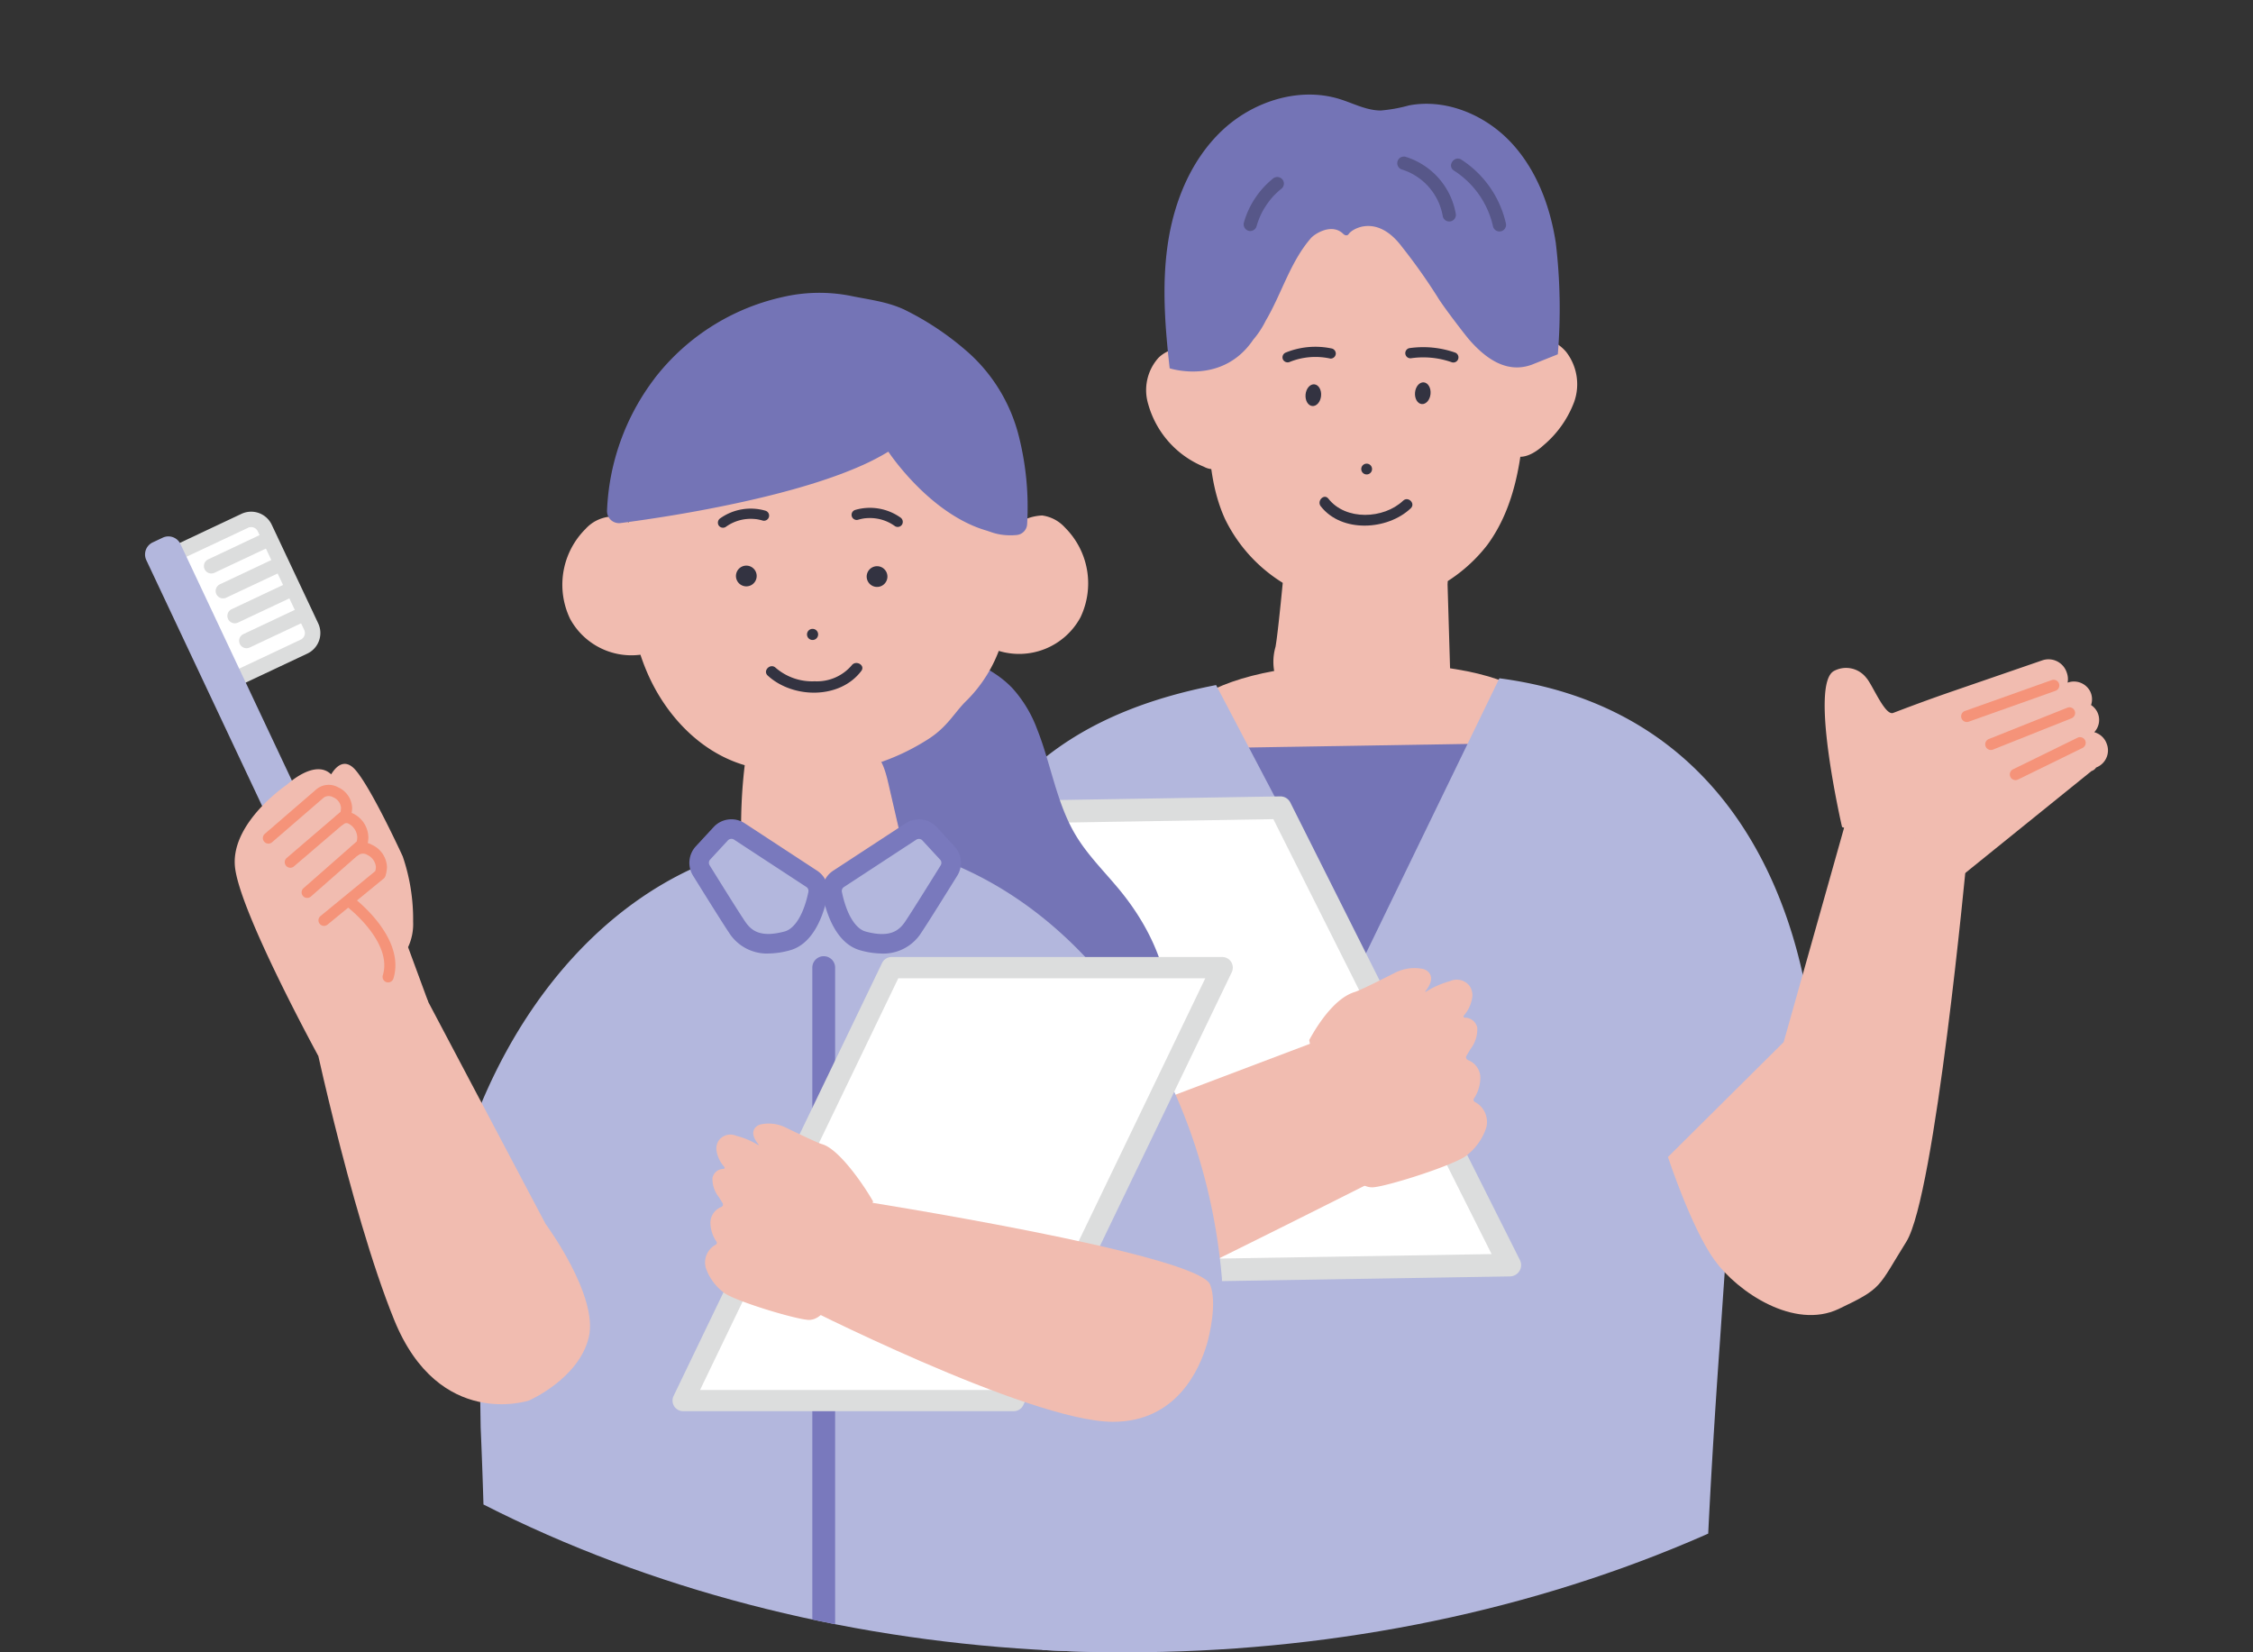 <svg xmlns="http://www.w3.org/2000/svg" xmlns:xlink="http://www.w3.org/1999/xlink" width="300" height="220" viewBox="0 0 300 220">
  <rect x="0" y="0" width="300" height="220" fill="#333333" stroke="none"/>
  <defs>
    <clipPath id="clip-path">
      <ellipse id="楕円形_46" data-name="楕円形 46" cx="150" cy="110" rx="150" ry="110" transform="translate(600 1436)" fill="#fff"/>
    </clipPath>
  </defs>
  <g id="マスクグループ_28" data-name="マスクグループ 28" transform="translate(-600 -1436)" clip-path="url(#clip-path)">
    <g id="グループ_63" data-name="グループ 63" transform="translate(-2855.597 9.594)">
      <g id="グループ_61" data-name="グループ 61" transform="translate(3577.357 1439)">
        <path id="パス_564" data-name="パス 564" d="M424.6,22.266a23.2,23.2,0,0,1,31.747,1.248c7.012,7.28,7.852,18.079,7.267,27.9-.368,6.17-1.259,12.6-4.977,17.663a20.879,20.879,0,0,1-18.507,8.016,20.546,20.546,0,0,1-16.44-11.48c-2.738-6.039-2.025-12.889-2.589-19.433-.383-4.443-1.377-8.858-1.217-13.311s1.025-7.855,4.716-10.6" transform="translate(-382.343 -9.127)" fill="#f1bcb0"/>
        <path id="パス_565" data-name="パス 565" d="M512.17,72.39a5.479,5.479,0,0,1,6.619,1.39,7.047,7.047,0,0,1,1.042,6.687,13.966,13.966,0,0,1-4.075,5.739c-1.109,1.014-2.732,1.993-4.1,1.287-1.16-.6-1.4-2.06-1.462-3.308a72.006,72.006,0,0,1,.029-8.16c.094-1.561,1.943-3.634,1.943-3.634" transform="translate(-431.996 -39.507)" fill="#f1bcb0"/>
        <path id="パス_566" data-name="パス 566" d="M413.312,75.842c-1.716-1.619-4.959-1.246-6.587.371a6.45,6.45,0,0,0-1.351,6.188,12.676,12.676,0,0,0,7.4,8.306,2.665,2.665,0,0,0,2.025.233,2.082,2.082,0,0,0,.971-1.985,31.021,31.021,0,0,0-2.27-13.234Z" transform="translate(-374.235 -41.159)" fill="#f1bcb0"/>
        <path id="パス_567" data-name="パス 567" d="M484.646,86.543c-.077.8.322,1.489.891,1.544s1.095-.546,1.172-1.344-.322-1.489-.892-1.545-1.095.546-1.172,1.344" transform="translate(-417.986 -46.881)" fill="#333341"/>
        <path id="パス_568" data-name="パス 568" d="M452.24,87.125c-.077.8.322,1.489.891,1.544s1.095-.546,1.172-1.344-.322-1.489-.892-1.545-1.095.546-1.172,1.344" transform="translate(-400.154 -47.201)" fill="#333341"/>
        <path id="パス_569" data-name="パス 569" d="M451.756,76.221a9.152,9.152,0,0,0-5.388.454.7.7,0,0,1-.9-.333.689.689,0,0,1,.334-.9,10.468,10.468,0,0,1,6.09-.573.7.7,0,0,1,.613.744.688.688,0,0,1-.744.613" transform="translate(-396.398 -41.077)" fill="#333341"/>
        <path id="パス_570" data-name="パス 570" d="M482.344,74.9a12.9,12.9,0,0,1,6.056.589.682.682,0,1,1-.488,1.273,11.386,11.386,0,0,0-5.335-.518.682.682,0,0,1-.233-1.344" transform="translate(-416.416 -41.143)" fill="#333341"/>
        <path id="パス_571" data-name="パス 571" d="M469.486,110.7a.718.718,0,0,0,0-1.436.718.718,0,0,0,0,1.436" transform="translate(-409.268 -60.124)" fill="#333341"/>
        <path id="パス_572" data-name="パス 572" d="M467.51,119.595c-2.576,2.446-7.645,2.683-9.952-.27-.568-.727-1.578.3-1.015,1.015,2.793,3.577,8.894,3.2,11.982.27.672-.637-.345-1.651-1.015-1.015" transform="translate(-402.436 -65.524)" fill="#333341"/>
        <path id="パス_573" data-name="パス 573" d="M410.952,19.648c.857-5.552,3.125-11.043,7.233-14.9S428.417-1.074,433.811.6c1.813.564,3.56,1.519,5.46,1.518a20.067,20.067,0,0,0,3.737-.671c4.911-.946,10.1,1.225,13.531,4.841s5.274,8.493,6.035,13.406a73.771,73.771,0,0,1,.276,14.886l-3.444,1.376c-3.253,1.2-6.034-.678-8.315-3.277-.595-.677-3.559-4.543-4.258-5.728a76.97,76.97,0,0,0-4.755-6.706c-3.292-4.387-6.62-2.381-7.077-1.677-.169.26-.492.2-.713-.013-1.532-1.51-3.828,0-4.305.55-2.766,3.176-3.914,7.43-6.024,11a12.237,12.237,0,0,1-1.663,2.529c-4.141,6.118-11.13,3.81-11.13,3.81-.624-5.582-1.069-11.247-.212-16.8" transform="translate(-377.178 0)" fill="#7474b6"/>
        <path id="パス_574" data-name="パス 574" d="M480.581,18.418a9.684,9.684,0,0,1,6.613,7.57.881.881,0,0,1-1.732.321,7.933,7.933,0,0,0-5.479-6.234.881.881,0,1,1,.6-1.657" transform="translate(-415.108 -10.111)" fill="#575789"/>
        <path id="パス_575" data-name="パス 575" d="M496.695,19.091a13.724,13.724,0,0,1,5.925,8.492.881.881,0,1,1-1.732.32,11.925,11.925,0,0,0-5.191-7.361c-.956-.613.044-2.062,1-1.451" transform="translate(-423.859 -10.424)" fill="#575789"/>
        <path id="パス_576" data-name="パス 576" d="M438.971,25.954a11.1,11.1,0,0,0-1.192,1.116c-.112.122.043-.053-.023.027-.04.048-.081.094-.121.141q-.131.157-.257.318-.251.323-.477.664-.216.325-.407.666c-.036.065-.072.13-.108.2-.08.145.029-.063-.017.03-.061.122-.12.244-.177.368a10.7,10.7,0,0,0-.563,1.533.886.886,0,0,1-1.127.53.9.9,0,0,1-.53-1.127,11.566,11.566,0,0,1,3.847-5.794.881.881,0,1,1,1.151,1.334" transform="translate(-390.085 -13.434)" fill="#575789"/>
        <path id="パス_577" data-name="パス 577" d="M444.129,139.916c6-.224,13.368-.34,19.37-.563a2.644,2.644,0,0,1,1.621.287,2.674,2.674,0,0,1,.786,2.224q.167,5.62.334,11.24a3.965,3.965,0,0,1-.418,2.355,3.807,3.807,0,0,1-2.438,1.3,40.676,40.676,0,0,1-14.784.652c-2.2-.308-4.684-1.042-5.561-3.082a7.123,7.123,0,0,1-.044-4.111c.355-1.888,1.134-10.3,1.134-10.3" transform="translate(-394.915 -76.677)" fill="#f1bcb0"/>
        <path id="パス_578" data-name="パス 578" d="M643.532,178.535l-.031-.089a2.43,2.43,0,0,0-1.661-1.55,2.389,2.389,0,0,0,.519-2.406,2.364,2.364,0,0,0-.947-1.211,2.362,2.362,0,0,0-.134-1.851,2.439,2.439,0,0,0-2.971-1.136l-.016.006a2.518,2.518,0,0,0-.094-1.284l-.039-.113a2.549,2.549,0,0,0-3.23-1.575l-12.286,4.232-.013.005c-2.946,1.018-5.747,2.069-7.566,2.766-1.094.419-2.773-3.8-3.572-4.662a3.4,3.4,0,0,0-4.3-.93c-3.335,1.736,1.064,20.784,1.064,20.784l16.348,6.171,16.868-13.623a1.153,1.153,0,0,0,.614-.47,2.435,2.435,0,0,0,1.449-3.064" transform="translate(-484.736 -91.999)" fill="#f1bcb0"/>
        <path id="パス_579" data-name="パス 579" d="M647.117,178.882a.757.757,0,0,1-.266-1.47l11.541-4.105a.757.757,0,1,1,.507,1.426l-11.542,4.105a.745.745,0,0,1-.241.044" transform="translate(-506.971 -95.342)" fill="#f59379"/>
        <path id="パス_580" data-name="パス 580" d="M654.25,187.091a.757.757,0,0,1-.293-1.46l10.444-4.164a.757.757,0,1,1,.561,1.406l-10.444,4.164a.753.753,0,0,1-.268.054" transform="translate(-510.896 -99.826)" fill="#f59379"/>
        <path id="パス_581" data-name="パス 581" d="M661.53,195.96a.757.757,0,0,1-.346-1.436l8.59-4.206a.757.757,0,1,1,.666,1.36l-8.59,4.206a.755.755,0,0,1-.32.077" transform="translate(-514.902 -104.684)" fill="#f59379"/>
        <path id="パス_582" data-name="パス 582" d="M401.261,193.241c-.033.8.837,1.458,1.915,1.44l56.424-.922c1.069-.018,1.917-.691,1.868-1.486-.722-11.742-1.228-21.307-20.8-23.148l-19.025.417c-17.8,2.633-19.892,12.047-20.382,23.7" transform="translate(-372.106 -93.065)" fill="#f1bcb0"/>
        <path id="パス_583" data-name="パス 583" d="M464.029,192.054l-38.811.634,19.5,37Z" transform="translate(-385.289 -105.682)" fill="#7474b6"/>
        <path id="パス_584" data-name="パス 584" d="M503.146,800.461l16.693,19.78c2.067,2.449.529,6.5-2.466,6.5h-31.11c-2.668,0-4.831-2.442-4.831-5.454V800.461Z" transform="translate(-416.222 -440.471)" fill="#7474b6"/>
        <path id="パス_585" data-name="パス 585" d="M513.735,486.175l-5.961,143.738a2.072,2.072,0,0,1-1.992,2.044h-24.16a2.08,2.08,0,0,1-1.994-2.13l-1.591-141.869a2.1,2.1,0,0,1,1.886-2.191l31.712-1.868a2.083,2.083,0,0,1,2.1,2.277" transform="translate(-414.354 -266.274)" fill="#b3b7dd"/>
        <path id="パス_586" data-name="パス 586" d="M386.661,800.757l-16.693,19.78c-2.067,2.449-.53,6.5,2.467,6.5h31.11c2.668,0,4.831-2.442,4.831-5.454V800.757Z" transform="translate(-354.366 -440.634)" fill="#7474b6"/>
        <path id="パス_587" data-name="パス 587" d="M382.279,485.879l5.961,143.738a2.073,2.073,0,0,0,1.992,2.044h24.16a2.081,2.081,0,0,0,1.995-2.13l1.591-141.869a2.1,2.1,0,0,0-1.886-2.191L384.379,483.6a2.083,2.083,0,0,0-2.1,2.277" transform="translate(-361.66 -266.111)" fill="#b3b7dd"/>
        <path id="パス_588" data-name="パス 588" d="M376.6,173.7l19.389,36.906,18.336-37.8c26.507,3.5,37.259,23.306,40.754,41.164,0,0-9.486,38.247-10.72,37.48l-.716,10.413s-3.425,46.3-1.708,57.73a1.634,1.634,0,0,1-1.594,1.869l-36.544.6-12.046.2-36.932.6a1.639,1.639,0,0,1-1.657-1.788c.947-10.785-.516-57.721-.516-57.721-1.307-10.419-1.058-17.3-2.272-23.873l-10.114,1.055c-3.783.067-3.871-1.723-3.814-3.861.842-31.065,4.892-56.144,40.155-62.966" transform="translate(-336.435 -95.088)" fill="#b3b7dd"/>
        <path id="パス_589" data-name="パス 589" d="M371.1,272.794l46.87-.766-30.563-60.9-46.871.766Z" transform="translate(-338.692 -116.178)" fill="#fff"/>
        <path id="パス_590" data-name="パス 590" d="M369.256,272.457a1.506,1.506,0,0,1-1.346-.83l-30.563-60.9a1.507,1.507,0,0,1,1.321-2.182l46.871-.766a1.483,1.483,0,0,1,1.371.831l30.563,60.9a1.506,1.506,0,0,1-1.321,2.182l-46.871.766h-.025m-28.142-60.939,29.063,57.912,43.528-.711-29.063-57.912Z" transform="translate(-336.849 -114.335)" fill="#dcdddd"/>
        <path id="パス_591" data-name="パス 591" d="M453.333,268.191c1.266-2.335,3.509-5.618,6.051-6.393.821-.25,4.376-2.062,5.412-2.582a5.7,5.7,0,0,1,3.551-.516,1.576,1.576,0,0,1,.853.43c.737.756.224,1.782-.408,2.57a.048.048,0,0,0,.063.071,11.7,11.7,0,0,1,3.211-1.416,2.153,2.153,0,0,1,2.663.7,2.252,2.252,0,0,1,.328,1.3,4.659,4.659,0,0,1-1.141,2.581.173.173,0,0,0,.155.279,1.68,1.68,0,0,1,1.637,1.329,4.258,4.258,0,0,1-.881,2.812l-.551.916a.414.414,0,0,0,.242.606,2.553,2.553,0,0,1,1.6,2.215,5.091,5.091,0,0,1-.86,2.9.315.315,0,0,0,.147.453,2.994,2.994,0,0,1,1.5,3.409,7.741,7.741,0,0,1-2.49,3.6c-1.338,1.279-11.139,4.389-12.748,4.349-1.784-.045-3.055-2.125-4.038-4.151-2.177-4.489-4.3-15.47-4.3-15.47" transform="translate(-400.761 -142.307)" fill="#f1bcb0"/>
        <rect id="長方形_165" data-name="長方形 165" width="33.179" height="15.436" transform="translate(43.836 218.363)" fill="#b3b7dd"/>
        <path id="パス_592" data-name="パス 592" d="M337.473,313.109c2.214,5.019,10.038,9.448,16.534,7.086s44.14-21.406,44.14-21.406l-8.415-18.25L339.6,299.511a4,4,0,0,0-2.512,2.957c-.536,2.69-1.1,7.291.381,10.641" transform="translate(-336.485 -154.373)" fill="#f1bcb0"/>
        <path id="パス_593" data-name="パス 593" d="M599.272,218.375s-4.149,44.4-7.987,50.544-3.1,6.144-9.005,8.949-13.434-2.214-16.534-6.5-6.2-13.729-6.2-13.729l15.408-15.3,8.8-31.216Z" transform="translate(-459.207 -116.179)" fill="#f1bcb0"/>
      </g>
      <g id="グループ_62" data-name="グループ 62" transform="translate(3474.911 1465.389)">
        <path id="パス_594" data-name="パス 594" d="M239.3,228.076c-2.828.51-6.107.754-8.613-.654a18,18,0,0,1-6-6.07,34.208,34.208,0,0,1-4.669-11c-.718-3.131-1-6.392-2.247-9.355-1.258-3-3.422-5.507-5.146-8.263a31.436,31.436,0,0,1-3.285-7.08c-1.357-4.238-1.756-9.019.182-13.025,2.093-4.33,6.422-6.426,10.73-8.561,3.541,1.225,7.226,2.54,9.807,5.256a16.929,16.929,0,0,1,3.292,5.465c1.863,4.67,2.56,9.832,5.154,14.139,1.636,2.717,3.946,4.952,5.949,7.411,4.026,4.943,6.89,11.178,6.4,17.535s-5.274,13.068-11.549,14.2" transform="translate(-114.561 -116.672)" fill="#7474b6"/>
        <path id="パス_595" data-name="パス 595" d="M152.3,76.22c-6.825,5.024-9.2,14.165-9.554,22.632-.249,5.964.3,12.077,2.694,17.547s6.815,10.243,12.5,12.07a29.6,29.6,0,0,0,24.66-3.213c2.81-1.721,3.681-3.724,5.4-5.347a18.723,18.723,0,0,0,4.422-7.157,34.38,34.38,0,0,0-5.2-32.888,24.006,24.006,0,0,0-5.13-4.906c-8.136-5.567-19.3-3.819-28.252.319Z" transform="translate(-78.517 -65.698)" fill="#f1bcb0"/>
        <path id="パス_596" data-name="パス 596" d="M254.536,126.04a6.479,6.479,0,0,1,3.8-1.442,5.008,5.008,0,0,1,3.036,1.613,10.482,10.482,0,0,1,2.054,11.962,9.29,9.29,0,0,1-11.05,4.4Z" transform="translate(-138.875 -94.947)" fill="#f1bcb0"/>
        <path id="パス_597" data-name="パス 597" d="M133.45,126.45a6.479,6.479,0,0,0-3.8-1.442,5.009,5.009,0,0,0-3.036,1.613,10.482,10.482,0,0,0-2.054,11.962,9.29,9.29,0,0,0,11.05,4.4Z" transform="translate(-67.963 -95.173)" fill="#f1bcb0"/>
        <path id="パス_598" data-name="パス 598" d="M189.69,192.325a6.932,6.932,0,0,1,3.916.662c1.522.953,2.049,2.882,2.454,4.632l1.962,8.5c.032.137.063.277.092.418a3.539,3.539,0,0,1-2.454,4.1c-.379.113-.749.22-1.044.3-4.363,1.161-6.624,1.047-12.912-.421-1.424-.332-3.043-.358-4.042-1.427a6,6,0,0,1-1.152-4.021,68.783,68.783,0,0,1,.428-9.893,3.54,3.54,0,0,1,3.733-3.122c2.705.163,6.5.347,9.019.277" transform="translate(-97.113 -132.064)" fill="#f1bcb0"/>
        <path id="パス_599" data-name="パス 599" d="M177.717,140.837a1.38,1.38,0,1,1-1.38-1.38,1.38,1.38,0,0,1,1.38,1.38" transform="translate(-96.274 -103.128)" fill="#333341"/>
        <path id="パス_600" data-name="パス 600" d="M216.425,141.009a1.38,1.38,0,1,1-1.38-1.38,1.38,1.38,0,0,1,1.38,1.38" transform="translate(-117.574 -103.223)" fill="#333341"/>
        <path id="パス_601" data-name="パス 601" d="M170.626,125.036a5.628,5.628,0,0,1,2.41-1.017,5.79,5.79,0,0,1,1.221-.071q.171.007.342.024c.018,0,.184.021.136.014s.083.013.1.016a6.412,6.412,0,0,1,.7.161.682.682,0,1,0,.362-1.314,7.035,7.035,0,0,0-5.961,1.009.7.7,0,0,0-.244.932.687.687,0,0,0,.932.245" transform="translate(-93.327 -93.843)" fill="#333341"/>
        <path id="パス_602" data-name="パス 602" d="M215.017,124.8a5.627,5.627,0,0,0-2.41-1.017,5.787,5.787,0,0,0-1.221-.071c-.114,0-.228.013-.342.023-.018,0-.184.022-.136.015s-.083.013-.1.016a6.411,6.411,0,0,0-.7.161.682.682,0,1,1-.362-1.314,7.035,7.035,0,0,1,5.961,1.009.7.7,0,0,1,.244.932.687.687,0,0,1-.932.245" transform="translate(-115.141 -93.712)" fill="#333341"/>
        <path id="パス_603" data-name="パス 603" d="M196.764,159.661a.74.74,0,0,0,0-1.48.74.74,0,0,0,0,1.48" transform="translate(-107.88 -113.432)" fill="#333341"/>
        <path id="パス_604" data-name="パス 604" d="M184.079,169.962c3.347,3.075,9.59,3.187,12.459-.613.574-.76-.711-1.5-1.278-.747a6.083,6.083,0,0,1-4.923,2.12,7.431,7.431,0,0,1-5.211-1.807c-.7-.643-1.749.4-1.047,1.047" transform="translate(-101.166 -118.994)" fill="#333341"/>
        <path id="パス_605" data-name="パス 605" d="M143.1,70.089A29.645,29.645,0,0,1,160.1,59.258a21.609,21.609,0,0,1,9.006-.193c2.512.528,4.859.756,7.2,1.826a38.162,38.162,0,0,1,8.9,6.03,22.2,22.2,0,0,1,6.419,10.907,38.528,38.528,0,0,1,1.093,11.637,1.532,1.532,0,0,1-1.369,1.461,8.417,8.417,0,0,1-1.335.029,7.471,7.471,0,0,1-1.948-.36l-.693-.237-.017-.005a15.683,15.683,0,0,1-2.129-.784h0c-6.519-2.922-10.992-9.737-10.992-9.737a30.693,30.693,0,0,1-3.528,1.837c-7.2,3.22-17.623,5.376-25.012,6.611-3.016.5-5.527.851-7.111,1.057a1.6,1.6,0,0,1-1.807-1.637,31.064,31.064,0,0,1,6.33-17.61" transform="translate(-75.262 -58.677)" fill="#7474b6"/>
        <path id="パス_606" data-name="パス 606" d="M8.224,130.169l8.942-4.213a2,2,0,0,1,2.666.959l6.184,13.127a2,2,0,0,1-.959,2.666l-8.447,3.98a2,2,0,0,1-2.633-.891L7.3,132.9a2,2,0,0,1,.925-2.735" transform="translate(-3.892 -95.593)" fill="#fff"/>
        <path id="パス_607" data-name="パス 607" d="M14.5,146.654a3.02,3.02,0,0,1-2.685-1.639L5.131,132.121a3.03,3.03,0,0,1,1.4-4.134l8.942-4.213a3.033,3.033,0,0,1,4.032,1.449l6.185,13.127a3.03,3.03,0,0,1-1.449,4.032l-8.447,3.98a3.043,3.043,0,0,1-1.3.292M7.4,129.843a.977.977,0,0,0-.452,1.334l6.679,12.894a.975.975,0,0,0,1.285.434l8.447-3.98a.978.978,0,0,0,.468-1.3L17.648,126.1a.978.978,0,0,0-1.3-.468Z" transform="translate(-2.635 -94.339)" fill="#dcdddd"/>
        <path id="パス_608" data-name="パス 608" d="M18.412,134.885a.987.987,0,0,1-.421-1.879l7.778-3.665a.987.987,0,0,1,.841,1.785l-7.778,3.664a.979.979,0,0,1-.42.094" transform="translate(-9.588 -97.51)" fill="#dcdddd"/>
        <path id="パス_609" data-name="パス 609" d="M21.888,142.261a.987.987,0,0,1-.421-1.879l7.778-3.665a.987.987,0,0,1,.841,1.785l-7.779,3.664a.979.979,0,0,1-.42.094" transform="translate(-11.5 -101.568)" fill="#dcdddd"/>
        <path id="パス_610" data-name="パス 610" d="M25.363,149.637a.987.987,0,0,1-.421-1.879l7.779-3.665a.987.987,0,0,1,.841,1.785l-7.778,3.664a.979.979,0,0,1-.42.094" transform="translate(-13.413 -105.627)" fill="#dcdddd"/>
        <path id="パス_611" data-name="パス 611" d="M28.838,157.014a.987.987,0,0,1-.421-1.879l7.779-3.665a.987.987,0,0,1,.841,1.785l-7.778,3.664a.979.979,0,0,1-.42.094" transform="translate(-15.325 -109.687)" fill="#dcdddd"/>
        <path id="パス_612" data-name="パス 612" d="M32.536,195.037l-1.335.629a1.776,1.776,0,0,1-2.363-.85L.169,133.967a1.776,1.776,0,0,1,.85-2.363l1.335-.629a1.775,1.775,0,0,1,2.363.85l28.668,60.849a1.775,1.775,0,0,1-.85,2.363" transform="translate(0 -98.368)" fill="#b3b7dd"/>
        <path id="パス_613" data-name="パス 613" d="M153.274,638.827l5.074,77.284h14.09v-74.95Z" transform="translate(-84.342 -377.918)" fill="#f1bcb0"/>
        <path id="パス_614" data-name="パス 614" d="M135.614,803.125H149.92l0,13.638a5.624,5.624,0,0,1-3.54,5.225l-23.738,9.47a11.887,11.887,0,0,1-6.272.746c-2.593-.415-5.113-1.779-3.508-5.792,2.918-7.3,22.747-23.287,22.747-23.287" transform="translate(-61.83 -468.326)" fill="#7474b6"/>
        <path id="パス_615" data-name="パス 615" d="M224.279,638.827,219.2,716.112h-14.09v-74.95Z" transform="translate(-112.869 -377.918)" fill="#f1bcb0"/>
        <path id="パス_616" data-name="パス 616" d="M219.428,803.125H205.122l0,13.638a5.624,5.624,0,0,0,3.54,5.225l23.738,9.47a11.887,11.887,0,0,0,6.272.746c2.593-.415,5.113-1.779,3.508-5.792-2.918-7.3-22.747-23.287-22.747-23.287" transform="translate(-112.87 -468.326)" fill="#7474b6"/>
        <path id="パス_617" data-name="パス 617" d="M185.786,282.961a3.862,3.862,0,0,0,3.73-4.293c-2.869-32.789-25.3-58.314-52.554-58.314-20.951,0-38.207,15.114-46.761,36.992l.632,41.377c1.161,26.557,1.3,66.55-2.208,83.825l-4.7,34.813a3.117,3.117,0,0,0,2.943,3.808h98.2a3.139,3.139,0,0,0,2.781-4.357c-1.795-4.507-6.031-38.9-6.031-38.9-2.288-15.675-1.121-69.074-.426-94.952Z" transform="translate(-46.144 -147.643)" fill="#b3b7dd"/>
        <path id="パス_618" data-name="パス 618" d="M190.664,192.171a6.722,6.722,0,0,1,3.8.641c1.476.924,1.987,2.8,2.379,4.491q.952,4.119,1.9,8.238c.031.133.061.268.089.4a3.431,3.431,0,0,1-2.38,3.977c-.367.11-.726.214-1.012.29-4.23,1.126-6.423,1.015-12.52-.408-1.381-.322-2.951-.347-3.919-1.383a5.822,5.822,0,0,1-1.117-3.9,66.616,66.616,0,0,1,.415-9.592,3.433,3.433,0,0,1,3.619-3.028c2.623.158,6.3.336,8.745.268" transform="translate(-97.87 -131.984)" fill="#f1bcb0"/>
        <path id="パス_619" data-name="パス 619" d="M169.407,217.782l9.633,6.306a1.924,1.924,0,0,1,.837,1.99c-.4,1.976-1.488,5.578-4.107,6.282-3.648.982-5.472-.068-6.687-1.874-.893-1.325-3.447-5.426-4.742-7.514a1.928,1.928,0,0,1,.224-2.328l2.365-2.559a1.932,1.932,0,0,1,2.477-.3" transform="translate(-90.272 -146.055)" fill="#b3b7dd"/>
        <path id="パス_620" data-name="パス 620" d="M171.675,232.437a5.978,5.978,0,0,1-5.259-2.819c-.884-1.312-3.367-5.3-4.769-7.555a3.24,3.24,0,0,1,.375-3.9l2.365-2.559a3.223,3.223,0,0,1,4.144-.51l9.633,6.307a3.206,3.206,0,0,1,1.4,3.338c-.478,2.339-1.769,6.4-5.043,7.278a11.015,11.015,0,0,1-2.846.416m-4.915-15.266a.628.628,0,0,0-.463.2l-2.365,2.558a.631.631,0,0,0-.075.758c1.392,2.242,3.855,6.2,4.716,7.473.818,1.215,2.021,2.219,5.27,1.344,1.385-.373,2.571-2.349,3.171-5.287a.626.626,0,0,0-.276-.641l-9.633-6.307a.629.629,0,0,0-.346-.1" transform="translate(-88.684 -144.46)" fill="#7979bd"/>
        <path id="パス_621" data-name="パス 621" d="M213.9,217.782l-9.633,6.306a1.924,1.924,0,0,0-.837,1.99c.4,1.976,1.488,5.578,4.107,6.282,3.648.982,5.471-.068,6.687-1.874.893-1.325,3.447-5.426,4.742-7.514a1.929,1.929,0,0,0-.224-2.328l-2.365-2.559a1.932,1.932,0,0,0-2.477-.3" transform="translate(-111.923 -146.055)" fill="#b3b7dd"/>
        <path id="パス_622" data-name="パス 622" d="M208.455,232.437a10.994,10.994,0,0,1-2.846-.416c-3.274-.881-4.565-4.938-5.043-7.278a3.206,3.206,0,0,1,1.4-3.338L211.6,215.1a3.223,3.223,0,0,1,4.144.51l2.365,2.559a3.238,3.238,0,0,1,.374,3.9c-1.4,2.252-3.875,6.229-4.768,7.555a5.978,5.978,0,0,1-5.259,2.818m4.915-15.266a.629.629,0,0,0-.346.1h0l-9.633,6.307a.627.627,0,0,0-.276.64c.6,2.938,1.786,4.914,3.171,5.287,3.247.875,4.453-.129,5.27-1.344.9-1.34,3.6-5.673,4.716-7.474a.63.63,0,0,0-.074-.758l-2.365-2.558a.628.628,0,0,0-.462-.2" transform="translate(-110.329 -144.46)" fill="#7979bd"/>
        <path id="パス_623" data-name="パス 623" d="M48.286,260.7s5.48,26.592,11.459,41.308,17.937,10.731,17.937,10.731,6.643-2.88,7.971-8.415-5.757-15.11-5.757-15.11L60.409,252.341Z" transform="translate(-26.57 -165.245)" fill="#f1bcb0"/>
        <path id="パス_624" data-name="パス 624" d="M106.061,496.45a9.971,9.971,0,0,1-3.419-.569,1.518,1.518,0,0,1,1.066-2.842c.236.085,6,2.082,9.912-4.248,3.621-5.863,1.914-19.343,1.275-23.5h-11.72a1.518,1.518,0,1,1,0-3.036h13.009a1.517,1.517,0,0,1,1.492,1.242c.142.77,3.427,18.954-1.474,26.89-2.93,4.745-6.988,6.065-10.142,6.065" transform="translate(-55.939 -280.754)" fill="#7979bd"/>
        <path id="パス_625" data-name="パス 625" d="M273.165,497.338c-3.154,0-7.211-1.32-10.142-6.065-4.9-7.935-1.617-26.119-1.474-26.89a1.517,1.517,0,0,1,1.492-1.242H276.05a1.518,1.518,0,1,1,0,3.036H264.33c-.638,4.158-2.345,17.638,1.276,23.5,3.909,6.329,9.677,4.333,9.92,4.245a1.518,1.518,0,0,1,1.058,2.845,9.971,9.971,0,0,1-3.418.569" transform="translate(-143.258 -281.243)" fill="#7979bd"/>
        <path id="パス_626" data-name="パス 626" d="M199.087,434.754a1.518,1.518,0,0,1-1.518-1.518V256.613a1.518,1.518,0,0,1,3.036,0V433.236a1.518,1.518,0,0,1-1.518,1.518" transform="translate(-108.717 -166.761)" fill="#7979bd"/>
        <path id="パス_627" data-name="パス 627" d="M203.338,316.114H159.321l27.76-57.645H231.1Z" transform="translate(-87.67 -168.618)" fill="#fff"/>
        <path id="パス_628" data-name="パス 628" d="M201.607,315.8H157.591a1.415,1.415,0,0,1-1.275-2.028l27.76-57.645a1.414,1.414,0,0,1,1.274-.8h44.017a1.414,1.414,0,0,1,1.274,2.028L202.881,315a1.414,1.414,0,0,1-1.274.8m-41.765-2.828h40.877l26.4-54.816H186.239Z" transform="translate(-85.939 -166.887)" fill="#dcdddd"/>
        <path id="パス_629" data-name="パス 629" d="M188.22,315.021c-1.172-2.08-4.5-6.976-6.79-7.635-.741-.212-3.961-1.788-4.9-2.241a5.122,5.122,0,0,0-3.2-.411,1.416,1.416,0,0,0-.76.4c-.651.689-.175,1.6.4,2.3a.043.043,0,0,1-.056.065,10.511,10.511,0,0,0-2.906-1.225,1.934,1.934,0,0,0-2.382.671,2.023,2.023,0,0,0-.276,1.176,4.186,4.186,0,0,0,1.063,2.3.156.156,0,0,1-.135.253,1.509,1.509,0,0,0-1.451,1.217,3.828,3.828,0,0,0,.832,2.513l.508.814a.372.372,0,0,1-.208.548,2.293,2.293,0,0,0-1.409,2.013,4.579,4.579,0,0,0,.815,2.59.283.283,0,0,1-.125.409,2.69,2.69,0,0,0-1.3,3.085,6.954,6.954,0,0,0,2.29,3.2c1.221,1.129,10.071,3.779,11.515,3.719,1.6-.067,2.713-1.954,3.566-3.788,1.89-4.065,4.9-11.979,4.9-11.979" transform="translate(-91.271 -194.023)" fill="#f1bcb0"/>
        <path id="パス_630" data-name="パス 630" d="M192.084,340.887s31.23,15.937,42.45,15.985c8.516.036,11.588-7.014,12.575-10.414.267-.92,1.39-5.363.416-7.844-1.624-4.133-46.944-11.219-46.944-11.219Z" transform="translate(-105.698 -206.545)" fill="#f1bcb0"/>
        <path id="パス_631" data-name="パス 631" d="M49.64,222.556a7.294,7.294,0,0,0,.671-3.4,25.9,25.9,0,0,0-1.386-8.693s-4.157-9.071-6.3-11.509c-1.466-1.669-2.637-.383-3.229.594-.017-.016-.029-.031-.046-.047-2.184-2.016-5.8,1.386-5.8,1.386s-7.475,5-6.971,10.877S37.675,237.02,37.675,237.02l14.653-7.17Z" transform="translate(-14.615 -135.424)" fill="#f1bcb0"/>
        <path id="パス_632" data-name="パス 632" d="M38.534,215.4a.74.74,0,0,1-.482-1.3l7.166-6.135a2.876,2.876,0,0,0,.071-.564,1.694,1.694,0,0,0-1.044-1.384,1.2,1.2,0,0,0-1.229.023l-6.911,5.969a.74.74,0,0,1-.968-1.12l6.915-5.971a2.561,2.561,0,0,1,2.827-.239,3.134,3.134,0,0,1,1.892,2.751,4.653,4.653,0,0,1-.176,1.14.74.74,0,0,1-.233.367l-7.347,6.289a.735.735,0,0,1-.481.178" transform="translate(-19.194 -138.846)" fill="#f59379"/>
        <path id="パス_633" data-name="パス 633" d="M52.086,232.53a.74.74,0,0,1-.47-1.312l7.295-5.982a2.921,2.921,0,0,0,.083-.562,1.983,1.983,0,0,0-1.154-1.6,1.063,1.063,0,0,0-1.1-.022.74.74,0,1,1-.937-1.146,2.441,2.441,0,0,1,2.694-.157,3.4,3.4,0,0,1,1.972,2.981,4.683,4.683,0,0,1-.2,1.136.739.739,0,0,1-.24.362l-7.478,6.133a.738.738,0,0,1-.469.168" transform="translate(-28.254 -148.233)" fill="#f59379"/>
        <path id="パス_634" data-name="パス 634" d="M47.109,223.847a.74.74,0,0,1-.489-1.3l7.088-6.225a2.871,2.871,0,0,0,.064-.564,2.147,2.147,0,0,0-1.13-1.781.575.575,0,0,0-.695.06.74.74,0,1,1-.975-1.114,2.046,2.046,0,0,1,2.286-.292,3.617,3.617,0,0,1,1.995,3.137,4.652,4.652,0,0,1-.161,1.142.738.738,0,0,1-.228.369L47.6,223.663a.738.738,0,0,1-.488.184" transform="translate(-25.515 -143.275)" fill="#f59379"/>
        <path id="パス_635" data-name="パス 635" d="M65,248.962a.741.741,0,0,1-.708-.956c1.34-4.394-4.635-9.022-4.7-9.069a.74.74,0,0,1,.9-1.176c.281.214,6.85,5.31,5.213,10.677a.741.741,0,0,1-.707.524" transform="translate(-32.631 -157.138)" fill="#f59379"/>
      </g>
    </g>
  </g>
</svg>
